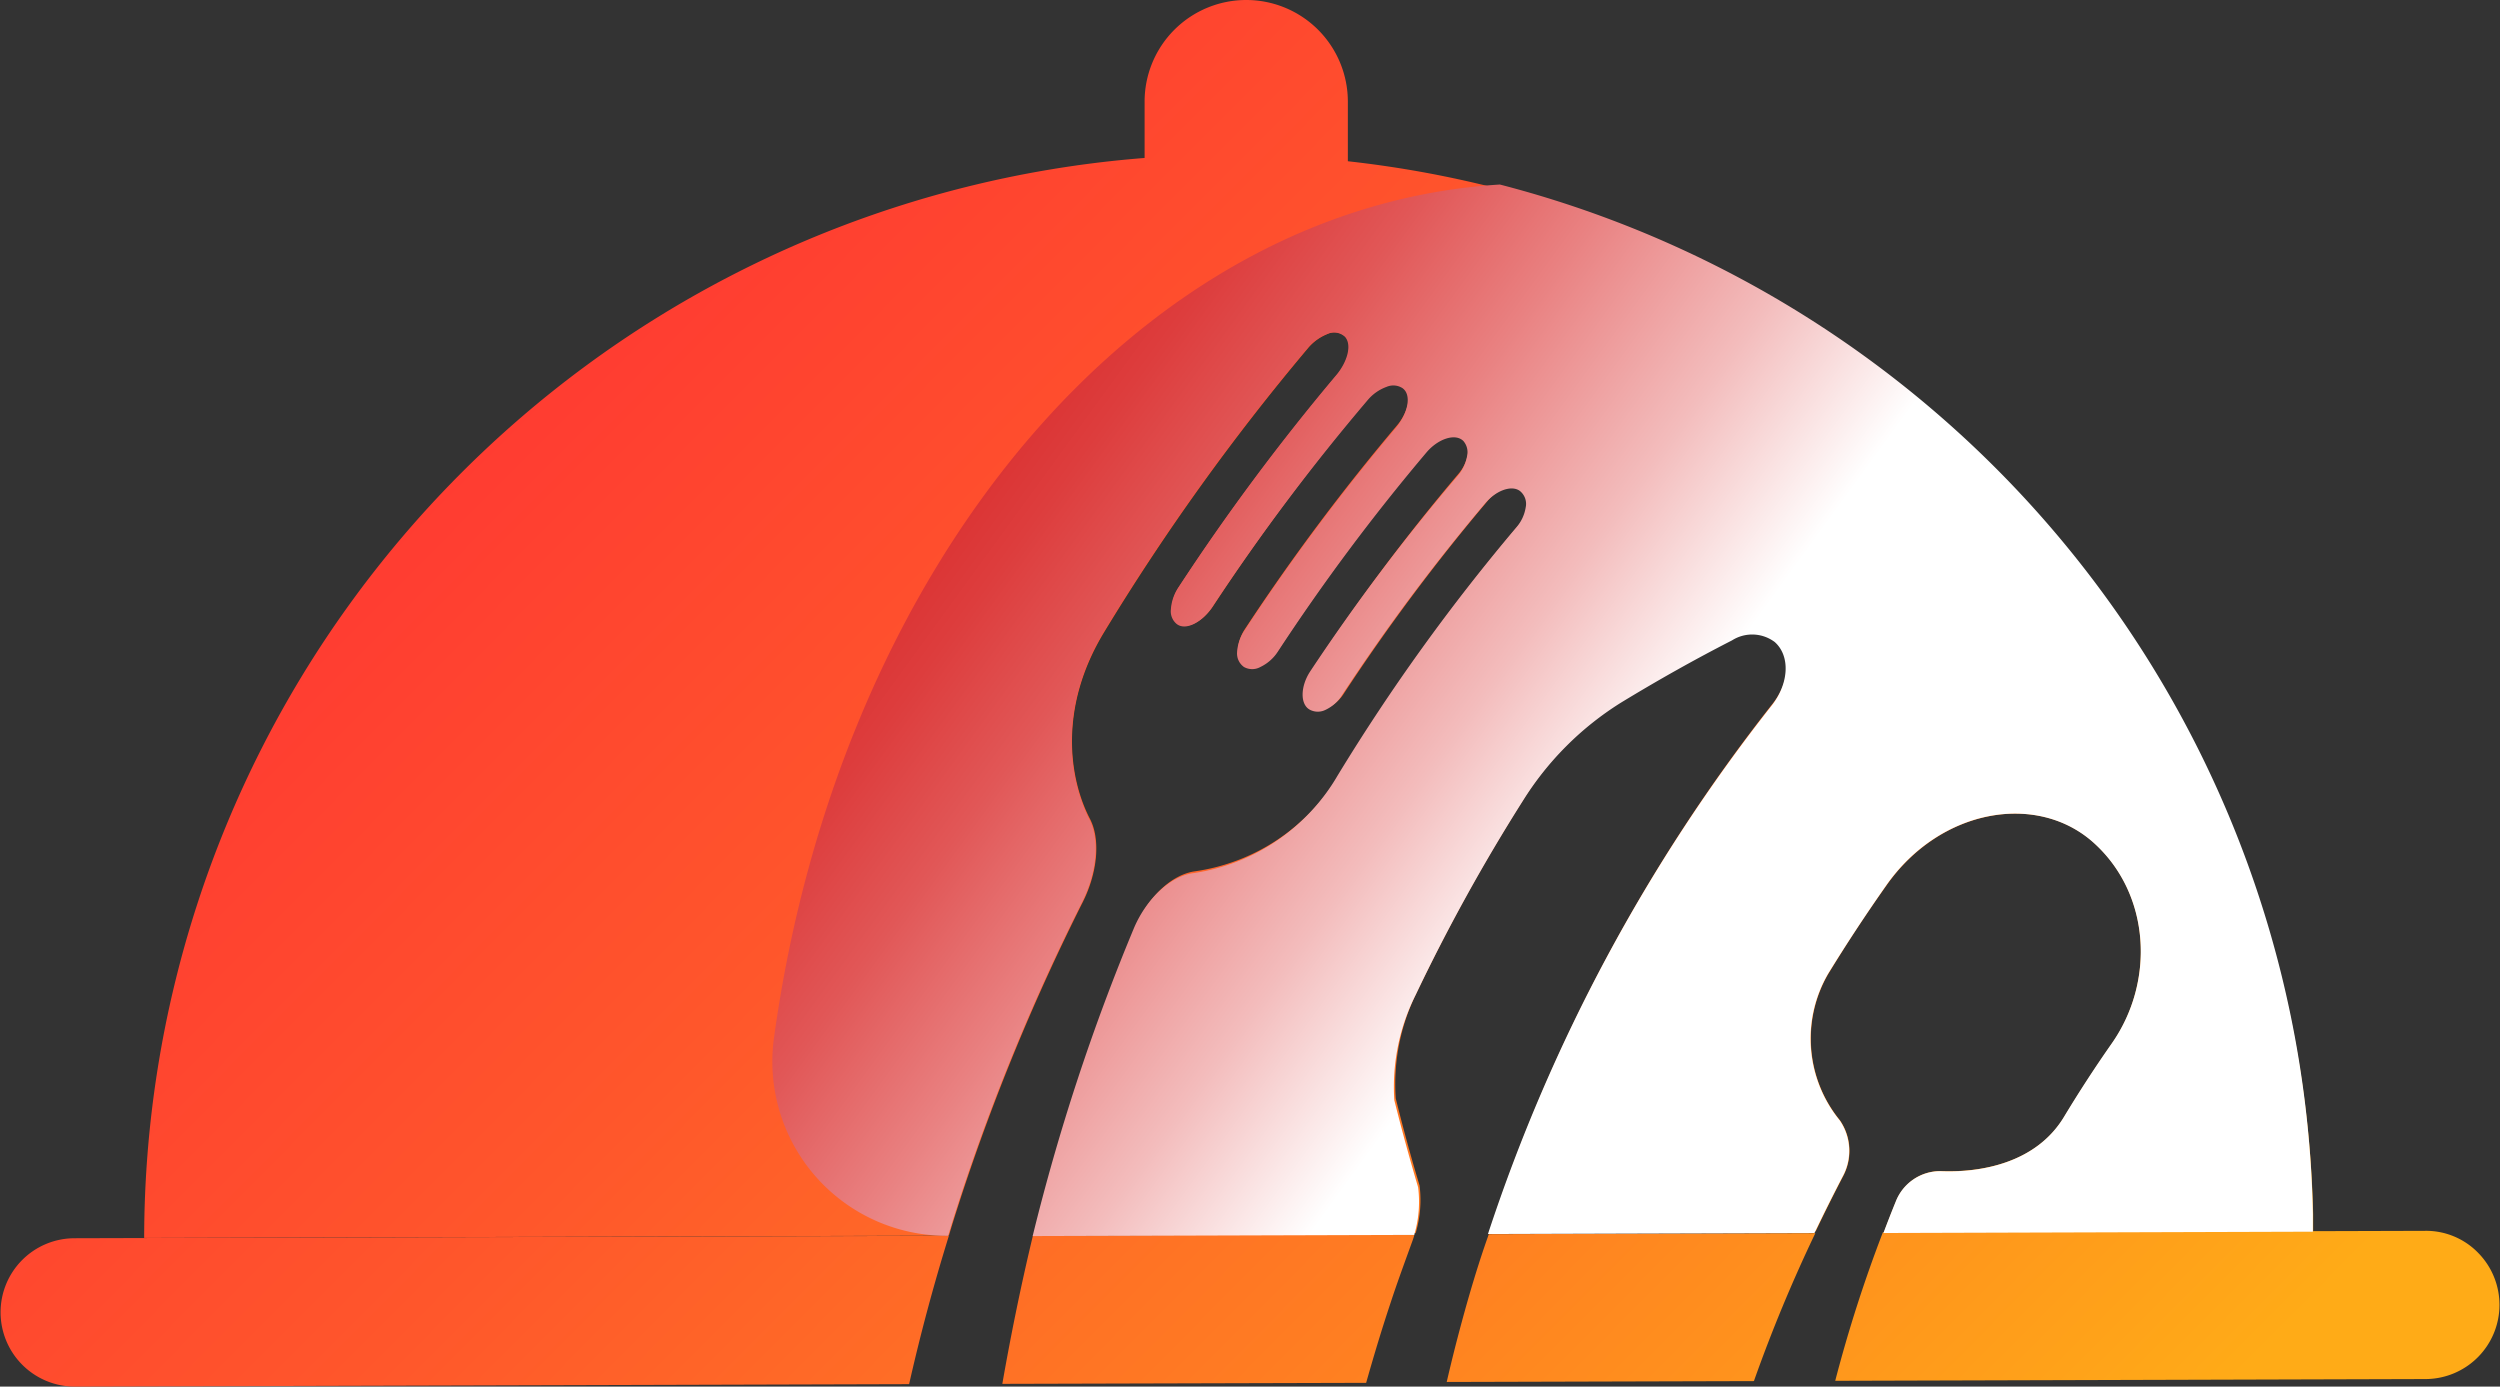<svg xmlns="http://www.w3.org/2000/svg" xmlns:xlink="http://www.w3.org/1999/xlink" viewBox="0 0 172.2 95.51"><rect x="0" y="0" width="172.2" height="95.51" fill="#333333" stroke="none"/><defs><style>.cls-1{isolation:isolate;}.cls-2{fill:url(#linear-gradient);}.cls-3{fill:url(#linear-gradient-2);}.cls-4{fill:url(#linear-gradient-3);}.cls-5{fill:url(#linear-gradient-4);}.cls-6{fill:url(#linear-gradient-5);}.cls-7{mix-blend-mode:multiply;fill:url(#linear-gradient-6);}.cls-8{fill:url(#linear-gradient-7);}</style><linearGradient id="linear-gradient" x1="180.41" y1="172" x2="73.02" y2="64.61" gradientTransform="translate(-0.7 0.75) rotate(-0.17)" gradientUnits="userSpaceOnUse"><stop offset="0" stop-color="#ffab17"/><stop offset="0.28" stop-color="#ff8121"/><stop offset="0.6" stop-color="#ff572b"/><stop offset="0.85" stop-color="#ff3d31"/><stop offset="1" stop-color="#f33"/></linearGradient><linearGradient id="linear-gradient-2" x1="144.9" y1="207.52" x2="37.5" y2="100.13" xlink:href="#linear-gradient"/><linearGradient id="linear-gradient-3" x1="169.44" y1="182.98" x2="62.05" y2="75.58" xlink:href="#linear-gradient"/><linearGradient id="linear-gradient-4" x1="183.98" y1="168.44" x2="76.58" y2="61.05" xlink:href="#linear-gradient"/><linearGradient id="linear-gradient-5" x1="201.73" y1="150.69" x2="94.34" y2="43.29" xlink:href="#linear-gradient"/><linearGradient id="linear-gradient-6" x1="154.54" y1="117.98" x2="78.35" y2="62.26" gradientTransform="translate(-0.7 0.75) rotate(-0.17)" gradientUnits="userSpaceOnUse"><stop offset="0" stop-color="#fff"/><stop offset="0.13" stop-color="#f3bcbc"/><stop offset="0.27" stop-color="#e98181"/><stop offset="0.38" stop-color="#e15757"/><stop offset="0.47" stop-color="#dd3d3d"/><stop offset="0.52" stop-color="#db3333"/></linearGradient><linearGradient id="linear-gradient-7" x1="211.43" y1="140.99" x2="104.03" y2="33.59" xlink:href="#linear-gradient"/></defs><title>8</title><g class="cls-1"><g id="OBJECTS"><path class="cls-2" d="M174.7,132.39a8.89,8.89,0,0,1-.8-10.1c1.26-2.07,2.58-4.09,4-6.08,3.73-5.32,10.43-6.44,14.31-2.92s4.19,9.54,1.22,13.81q-1.72,2.47-3.29,5.05c-1.91,3.16-5.7,3.85-8.5,3.73a3.29,3.29,0,0,0-3.09,2.11c-.29.71-.57,1.43-.84,2.15l29.58-.09c0-.39,0-.79,0-1.19a74.71,74.71,0,0,0-149.4,1.63l55.43-.16c.26-.89.54-1.75.82-2.62a147.4,147.4,0,0,1,8.41-20.37c1-2,1.23-4.29.49-5.71-1.42-2.72-2.22-7.64,1-12.91a155.85,155.85,0,0,1,14-19.5,3.41,3.41,0,0,1,1.37-1,1.12,1.12,0,0,1,1.24.19c.49.54.18,1.71-.6,2.64a151,151,0,0,0-10.85,14.55,3.11,3.11,0,0,0-.54,1.55,1.13,1.13,0,0,0,.4,1c.62.49,1.77-.12,2.47-1.2a147,147,0,0,1,10.66-14.27,3.06,3.06,0,0,1,1.32-.94,1.17,1.17,0,0,1,1.11.09c.63.46.38,1.73-.43,2.69a145.81,145.81,0,0,0-10.46,14,3,3,0,0,0-.51,1.51,1.14,1.14,0,0,0,.47,1,1.16,1.16,0,0,0,1.14,0,2.93,2.93,0,0,0,1.16-1,141,141,0,0,1,10.27-13.77c.8-1,2-1.35,2.55-.79a1.18,1.18,0,0,1,.26,1,2.85,2.85,0,0,1-.66,1.4,139.53,139.53,0,0,0-10.08,13.49c-.67,1-.7,2.26,0,2.62a1.18,1.18,0,0,0,1.08,0,2.66,2.66,0,0,0,1.12-1,136.53,136.53,0,0,1,9.89-13.25c.71-.85,1.77-1.25,2.36-.83a1.14,1.14,0,0,1,.41,1.14,2.75,2.75,0,0,1-.63,1.36,136.16,136.16,0,0,0-12.32,17.1,13.81,13.81,0,0,1-9.93,6.73c-1.56.19-3.21,1.68-4.08,3.73a143.74,143.74,0,0,0-6.78,20.22c-.09.36-.18.7-.26,1.06l26.28-.08a8,8,0,0,0,.27-3.28q-.88-2.92-1.64-6a14.14,14.14,0,0,1,1.42-7.24,127.62,127.62,0,0,1,7.38-13.36,21.21,21.21,0,0,1,6.76-6.77c2.53-1.54,5.07-3,7.65-4.29a2.59,2.59,0,0,1,2.94.11c1.09,1,1,2.87-.2,4.37a118.76,118.76,0,0,0-19.52,36.41l22.49-.07c.62-1.3,1.26-2.58,1.92-3.85A3.7,3.7,0,0,0,174.7,132.39Z" transform="translate(-47.96 -55.22)"/><path class="cls-3" d="M48,145.64a5.12,5.12,0,0,0,5.12,5.09l57.46-.17q1.17-5.17,2.74-10.22l-60.23.17A5.1,5.1,0,0,0,48,145.64Z" transform="translate(-47.96 -55.22)"/><path class="cls-4" d="M117,150.54l25.06-.07c.52-1.84,1.07-3.67,1.67-5.47.47-1.44,1-2.87,1.51-4.28a4.42,4.42,0,0,0,.15-.48l-26.28.08C118.3,143.69,117.6,147.11,117,150.54Z" transform="translate(-47.96 -55.22)"/><path class="cls-5" d="M148.61,146.41c-.36,1.34-.7,2.69-1,4l21.16-.06A103.9,103.9,0,0,1,173,140.16l-22.49.07C149.78,142.27,149.17,144.34,148.61,146.41Z" transform="translate(-47.96 -55.22)"/><path class="cls-6" d="M218.65,141.51A5,5,0,0,0,215,140l-37.35.11a94.91,94.91,0,0,0-3.28,10.22l40.66-.12a5.11,5.11,0,0,0,3.58-8.74Z" transform="translate(-47.96 -55.22)"/><path class="cls-7" d="M193.41,127.1c3-4.27,2.67-10.29-1.22-13.81s-10.58-2.4-14.31,2.92c-1.4,2-2.72,4-4,6.08a8.89,8.89,0,0,0,.8,10.1,3.7,3.7,0,0,1,.18,3.91c-.66,1.27-1.3,2.55-1.92,3.85l-22.49.07A118.76,118.76,0,0,1,170,103.81c1.18-1.5,1.29-3.41.2-4.37a2.59,2.59,0,0,0-2.94-.11c-2.58,1.32-5.12,2.75-7.65,4.29a21.21,21.21,0,0,0-6.76,6.77,127.62,127.62,0,0,0-7.38,13.36A14.14,14.14,0,0,0,144,131q.75,3,1.64,6a8,8,0,0,1-.27,3.28l-26.28.08h0a144.39,144.39,0,0,1,7-21.27c.87-2,2.52-3.54,4.08-3.73a13.81,13.81,0,0,0,9.93-6.73,136.16,136.16,0,0,1,12.32-17.1,2.75,2.75,0,0,0,.63-1.36,1.14,1.14,0,0,0-.41-1.14c-.59-.42-1.65,0-2.36.83a136.53,136.53,0,0,0-9.89,13.25,2.66,2.66,0,0,1-1.12,1,1.18,1.18,0,0,1-1.08,0c-.69-.36-.66-1.6,0-2.62A139.53,139.53,0,0,1,148.36,88a2.85,2.85,0,0,0,.66-1.4,1.18,1.18,0,0,0-.26-1c-.55-.56-1.75-.16-2.55.79a141,141,0,0,0-10.27,13.77,2.93,2.93,0,0,1-1.16,1,1.16,1.16,0,0,1-1.14,0,1.14,1.14,0,0,1-.47-1,3,3,0,0,1,.51-1.51,145.81,145.81,0,0,1,10.46-14c.81-1,1.06-2.23.43-2.69a1.17,1.17,0,0,0-1.11-.09,3.06,3.06,0,0,0-1.32.94A147,147,0,0,0,131.48,97c-.7,1.08-1.85,1.69-2.47,1.2a1.13,1.13,0,0,1-.4-1,3.11,3.11,0,0,1,.54-1.55A151,151,0,0,1,140,81.06c.78-.93,1.09-2.1.6-2.64a1.12,1.12,0,0,0-1.24-.19,3.41,3.41,0,0,0-1.37,1,155.85,155.85,0,0,0-14,19.5c-3.19,5.27-2.39,10.19-1,12.91.74,1.42.53,3.67-.49,5.71a147.4,147.4,0,0,0-8.41,20.37c-.28.87-.56,1.73-.82,2.62h0a12,12,0,0,1-12-13.62c4.47-32.44,25-57.25,50-58.79a74.72,74.72,0,0,1,56,70.94c0,.4,0,.8,0,1.19l-29.58.09c.27-.72.55-1.44.84-2.15a3.29,3.29,0,0,1,3.09-2.11c2.8.12,6.59-.57,8.5-3.73Q191.68,129.57,193.41,127.1Z" transform="translate(-47.96 -55.22)"/><path class="cls-8" d="M133.8,55.22h0a7,7,0,0,0-7,7l0,7,14,0,0-7A7,7,0,0,0,133.8,55.22Z" transform="translate(-47.96 -55.22)"/></g></g></svg>